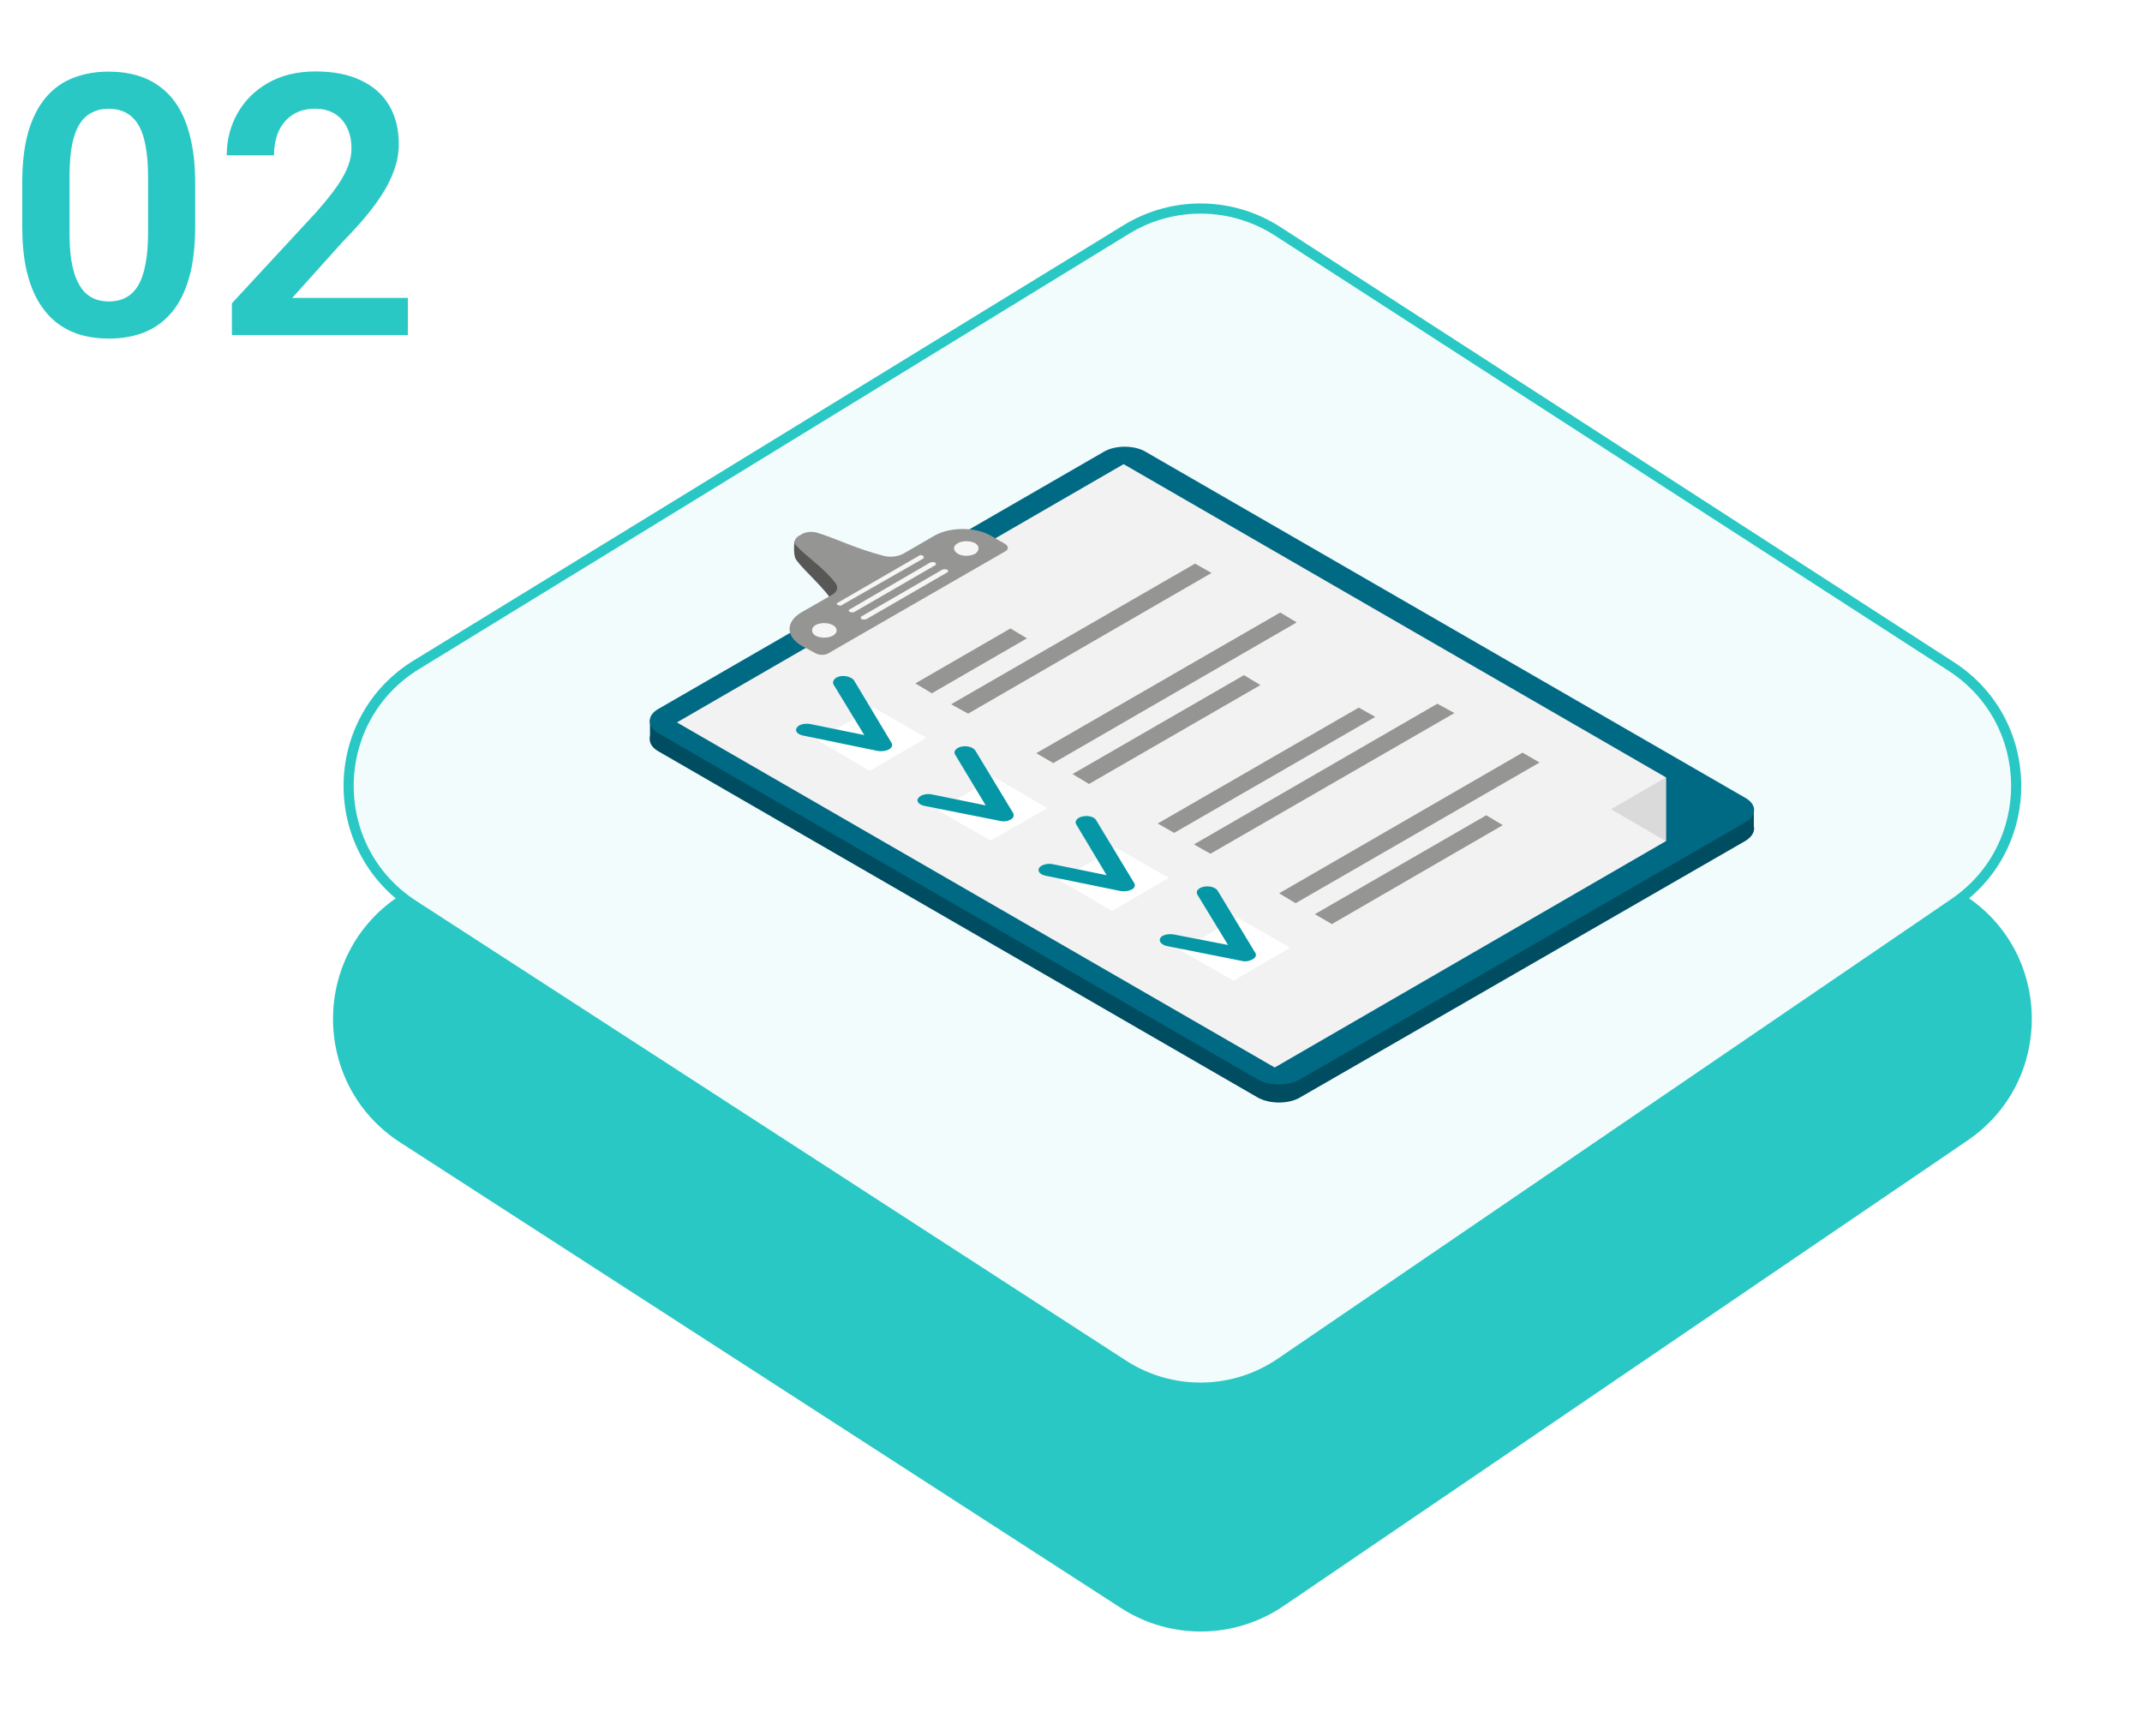 <?xml version="1.0" encoding="UTF-8"?>
<svg xmlns="http://www.w3.org/2000/svg" width="211" height="171" viewBox="0 0 211 171" fill="none">
  <g filter="url(#filter0_d_235_1800)">
    <path d="M110.985 28.009L40.002 71.417C31.202 76.799 31.045 89.525 39.71 95.121L110.686 140.963C115.412 144.016 121.507 143.943 126.158 140.777L193.525 94.93C201.814 89.289 201.659 77.019 193.231 71.588L125.872 28.184C121.355 25.274 115.57 25.206 110.985 28.009Z" fill="#2AC8C4"></path>
    <path d="M110.985 28.009L40.002 71.417C31.202 76.799 31.045 89.525 39.71 95.121L110.686 140.963C115.412 144.016 121.507 143.943 126.158 140.777L193.525 94.93C201.814 89.289 201.659 77.019 193.231 71.588L125.872 28.184C121.355 25.274 115.57 25.206 110.985 28.009Z" stroke="#2AC8C4"></path>
  </g>
  <path d="M110.943 22.606L41.025 65.474C32.243 70.858 32.087 83.562 40.733 89.161L110.643 134.433C115.376 137.497 121.486 137.424 126.144 134.246L192.499 88.969C200.769 83.326 200.615 71.078 192.205 65.645L125.858 22.782C121.334 19.859 115.534 19.791 110.943 22.606Z" fill="#F3FCFD" stroke="#2AC8C4"></path>
  <path d="M19.225 18.006V22.312C19.225 24.281 19.025 25.963 18.627 27.357C18.229 28.752 17.654 29.895 16.904 30.785C16.154 31.664 15.258 32.315 14.215 32.736C13.172 33.147 12.012 33.352 10.734 33.352C9.715 33.352 8.766 33.223 7.887 32.965C7.008 32.695 6.217 32.285 5.514 31.734C4.822 31.172 4.225 30.457 3.721 29.59C3.229 28.723 2.848 27.686 2.578 26.479C2.32 25.271 2.191 23.883 2.191 22.312L2.191 18.006C2.191 16.037 2.391 14.361 2.789 12.979C3.199 11.596 3.779 10.465 4.529 9.586C5.279 8.707 6.176 8.068 7.219 7.67C8.262 7.26 9.422 7.055 10.699 7.055C11.73 7.055 12.68 7.184 13.547 7.441C14.426 7.699 15.211 8.104 15.902 8.654C16.605 9.193 17.203 9.896 17.695 10.764C18.188 11.619 18.562 12.65 18.82 13.857C19.09 15.053 19.225 16.436 19.225 18.006ZM14.584 22.945V17.355C14.584 16.371 14.525 15.516 14.408 14.789C14.303 14.051 14.145 13.424 13.934 12.908C13.723 12.393 13.459 11.977 13.143 11.66C12.826 11.332 12.463 11.092 12.053 10.94C11.643 10.787 11.191 10.711 10.699 10.711C10.09 10.711 9.545 10.834 9.064 11.08C8.584 11.315 8.18 11.69 7.852 12.205C7.523 12.721 7.271 13.406 7.096 14.262C6.932 15.105 6.85 16.137 6.85 17.355V22.945C6.85 23.93 6.902 24.791 7.008 25.529C7.125 26.268 7.289 26.9 7.5 27.428C7.723 27.955 7.986 28.389 8.291 28.729C8.607 29.057 8.971 29.303 9.381 29.467C9.791 29.619 10.242 29.695 10.734 29.695C11.355 29.695 11.9 29.572 12.369 29.326C12.85 29.08 13.254 28.693 13.582 28.166C13.91 27.627 14.156 26.93 14.32 26.074C14.496 25.207 14.584 24.164 14.584 22.945ZM40.178 29.344V33H22.846L22.846 29.871L31.16 20.889C32.027 19.904 32.713 19.049 33.217 18.322C33.721 17.596 34.078 16.939 34.289 16.354C34.512 15.756 34.623 15.188 34.623 14.648C34.623 13.863 34.482 13.178 34.201 12.592C33.92 11.994 33.51 11.531 32.971 11.203C32.443 10.875 31.793 10.711 31.02 10.711C30.164 10.711 29.432 10.91 28.822 11.309C28.225 11.695 27.768 12.234 27.451 12.926C27.146 13.617 26.994 14.408 26.994 15.299H22.336C22.336 13.787 22.688 12.41 23.391 11.168C24.094 9.914 25.102 8.912 26.414 8.162C27.727 7.412 29.285 7.037 31.09 7.037C32.848 7.037 34.336 7.33 35.555 7.916C36.773 8.49 37.699 9.311 38.332 10.377C38.965 11.443 39.281 12.715 39.281 14.191C39.281 15.012 39.147 15.82 38.877 16.617C38.607 17.414 38.227 18.205 37.734 18.99C37.254 19.764 36.68 20.549 36.012 21.346C35.344 22.143 34.6 22.957 33.779 23.789L28.787 29.344L40.178 29.344Z" fill="#2AC8C4"></path>
  <path d="M171.41 79.709H172.763V81.549H171.41V79.709Z" fill="#004D61"></path>
  <path d="M65.38 72.781H64.027V70.941H65.38V72.781Z" fill="#004D61"></path>
  <path d="M91.794 56.597C93.309 55.948 95.799 56.381 97.314 57.572L98.668 58.6C98.992 58.871 98.992 59.196 98.668 59.358L81.564 66.34C81.239 66.448 80.644 66.394 80.265 66.069L78.912 65.041C77.397 63.904 77.397 62.443 78.912 61.848L81.889 60.603C82.376 60.386 82.538 60.007 82.268 59.574C81.131 57.788 79.291 56.327 78.425 55.136C78.154 54.757 78.208 53.783 78.263 53.296C78.263 53.188 78.858 54.162 79.02 54.108C79.399 53.945 79.995 53.999 80.482 54.27C82.214 55.082 84.27 56.489 86.922 57.68C87.572 57.951 88.33 58.005 88.817 57.788L91.794 56.597Z" fill="#575756"></path>
  <path d="M171.897 82.848L128.111 108.07C126.974 108.774 125.026 108.774 123.835 108.07L64.893 74.026C63.702 73.376 63.702 72.24 64.893 71.59L108.68 46.314C109.817 45.664 111.765 45.664 112.902 46.314L171.897 80.358C173.088 81.062 173.088 82.144 171.897 82.848Z" fill="#004D61"></path>
  <path d="M171.897 81.008L128.111 106.284C126.974 106.988 125.026 106.988 123.835 106.284L64.893 72.24C63.702 71.59 63.702 70.453 64.893 69.804L108.68 44.528C109.817 43.824 111.765 43.824 112.902 44.528L171.897 78.572C173.088 79.222 173.088 80.358 171.897 81.008Z" fill="#006A85"></path>
  <path d="M110.683 45.718L164.104 76.57V82.848L125.567 105.147L66.68 71.157L110.683 45.718Z" fill="#F2F2F2"></path>
  <path d="M91.253 72.672L85.678 75.92L80.482 72.889L86.057 69.696L91.253 72.672Z" fill="white"></path>
  <path d="M103.161 79.6L97.587 82.794L92.391 79.817L97.966 76.57L103.161 79.6Z" fill="white"></path>
  <path d="M115.122 86.474L109.548 89.722L104.352 86.691L109.926 83.497L115.122 86.474Z" fill="white"></path>
  <path d="M127.083 93.348L121.508 96.596L116.312 93.619L121.887 90.371L127.083 93.348Z" fill="white"></path>
  <path d="M101.157 62.876L91.794 68.288L90.17 67.314L99.534 61.902L101.157 62.876Z" fill="#959594"></path>
  <path d="M119.345 56.435L95.367 70.291L93.689 69.371L117.721 55.515L119.345 56.435Z" fill="#959594"></path>
  <path d="M127.733 61.306L103.756 75.162L102.078 74.188L126.109 60.332L127.733 61.306Z" fill="#959594"></path>
  <path d="M124.161 67.477L107.274 77.219L105.65 76.245L122.537 66.502L124.161 67.477Z" fill="#959594"></path>
  <path d="M135.472 70.616L115.663 82.036L114.039 81.116L133.849 69.696L135.472 70.616Z" fill="#959594"></path>
  <path d="M143.266 70.237L119.235 84.093L117.611 83.173L141.589 69.317L143.266 70.237Z" fill="#959594"></path>
  <path d="M151.657 75.108L127.626 88.964L126.002 87.99L149.979 74.134L151.657 75.108Z" fill="#959594"></path>
  <path d="M148.03 81.278L131.197 91.021L129.52 90.046L146.406 80.304L148.03 81.278Z" fill="#959594"></path>
  <path d="M87.573 73.809C87.302 73.972 86.869 74.026 86.49 73.972L79.129 72.456C78.588 72.348 78.263 72.023 78.48 71.698C78.642 71.374 79.238 71.211 79.833 71.319L85.137 72.402L82.106 67.422C81.944 67.098 82.215 66.719 82.756 66.611C83.297 66.502 83.892 66.719 84.109 66.989L87.844 73.214C87.952 73.43 87.844 73.647 87.573 73.809Z" fill="#0597A6"></path>
  <path d="M99.534 80.737C99.263 80.9 98.83 80.954 98.451 80.845L91.09 79.384C90.549 79.276 90.224 78.951 90.441 78.626C90.657 78.302 91.253 78.139 91.794 78.247L97.098 79.33L94.067 74.296C93.905 74.026 94.175 73.647 94.717 73.538C95.258 73.43 95.853 73.593 96.07 73.917L99.804 80.088C99.913 80.304 99.859 80.575 99.534 80.737Z" fill="#0597A6"></path>
  <path d="M111.497 87.611C111.172 87.773 110.793 87.827 110.414 87.773L102.999 86.258C102.458 86.15 102.187 85.825 102.35 85.5C102.566 85.175 103.161 85.013 103.703 85.121L109.007 86.204L106.03 81.224C105.814 80.899 106.084 80.521 106.68 80.412C107.221 80.304 107.816 80.466 107.978 80.791L111.713 86.961C111.875 87.232 111.767 87.448 111.497 87.611Z" fill="#0597A6"></path>
  <path d="M123.403 94.485C123.132 94.647 122.699 94.755 122.32 94.647L114.959 93.186C114.418 93.078 114.094 92.699 114.31 92.374C114.472 92.103 115.068 91.941 115.663 92.049L120.967 93.078L117.936 88.098C117.774 87.773 118.045 87.448 118.586 87.34C119.127 87.232 119.722 87.394 119.939 87.719L123.674 93.889C123.782 94.106 123.674 94.322 123.403 94.485Z" fill="#0597A6"></path>
  <path d="M164.104 76.57V82.848L158.691 79.709L164.104 76.57Z" fill="#DADADA"></path>
  <path d="M92.064 52.755C93.58 51.889 96.07 51.889 97.585 52.755L98.992 53.566C99.371 53.783 99.371 54.162 98.992 54.324L81.618 64.337C81.293 64.554 80.698 64.554 80.319 64.337L78.912 63.58C77.397 62.659 77.397 61.252 78.912 60.332L81.943 58.6C82.484 58.33 82.593 57.842 82.322 57.463C81.185 55.948 79.345 54.757 78.425 53.729C78.154 53.458 78.263 53.079 78.641 52.809C78.786 52.737 78.912 52.664 79.02 52.592C79.399 52.376 80.049 52.322 80.536 52.484C82.322 53.025 84.325 54.054 87.085 54.757C87.734 54.92 88.492 54.811 88.979 54.541L92.064 52.755Z" fill="#959594"></path>
  <path d="M82.051 61.577C82.538 61.848 82.538 62.335 82.051 62.605C81.564 62.876 80.806 62.876 80.319 62.605C79.886 62.335 79.886 61.848 80.319 61.577C80.806 61.306 81.564 61.306 82.051 61.577Z" fill="#F6F6F6"></path>
  <path d="M96.07 53.512C96.503 53.783 96.503 54.216 96.07 54.541C95.583 54.811 94.771 54.811 94.338 54.541C93.851 54.216 93.851 53.783 94.338 53.512C94.771 53.242 95.583 53.242 96.07 53.512Z" fill="#F6F6F6"></path>
  <path d="M93.31 56.381L85.353 60.981C85.191 61.036 85.029 61.036 84.866 60.981C84.758 60.873 84.758 60.765 84.866 60.711L92.823 56.11C92.931 56.056 93.147 56.056 93.31 56.11C93.418 56.164 93.418 56.327 93.31 56.381Z" fill="#F6F6F6"></path>
  <path d="M92.118 55.677L84.162 60.278C84.054 60.332 83.838 60.332 83.729 60.278C83.567 60.224 83.567 60.061 83.729 60.007L91.631 55.407C91.794 55.353 91.956 55.353 92.118 55.407C92.227 55.515 92.227 55.623 92.118 55.677Z" fill="#F6F6F6"></path>
  <path d="M90.927 55.028L82.971 59.574C82.862 59.683 82.646 59.683 82.538 59.574C82.375 59.52 82.375 59.412 82.538 59.358L90.494 54.757C90.602 54.649 90.819 54.649 90.927 54.757C91.035 54.811 91.035 54.92 90.927 55.028Z" fill="#F6F6F6"></path>
  <defs>
    <filter id="filter0_d_235_1800" x="22.805" y="25.453" width="187.344" height="145.25" color-interpolation-filters="sRGB">
      <feFlood flood-opacity="0" result="BackgroundImageFix"></feFlood>
      <feColorMatrix in="SourceAlpha" type="matrix" values="0 0 0 0 0 0 0 0 0 0 0 0 0 0 0 0 0 0 127 0" result="hardAlpha"></feColorMatrix>
      <feOffset dy="17"></feOffset>
      <feGaussianBlur stdDeviation="5"></feGaussianBlur>
      <feComposite in2="hardAlpha" operator="out"></feComposite>
      <feColorMatrix type="matrix" values="0 0 0 0 0.122 0 0 0 0 0.855 0 0 0 0 0.839 0 0 0 0.1 0"></feColorMatrix>
      <feBlend mode="normal" in2="BackgroundImageFix" result="effect1_dropShadow_235_1800"></feBlend>
      <feBlend mode="normal" in="SourceGraphic" in2="effect1_dropShadow_235_1800" result="shape"></feBlend>
    </filter>
  </defs>
</svg>
